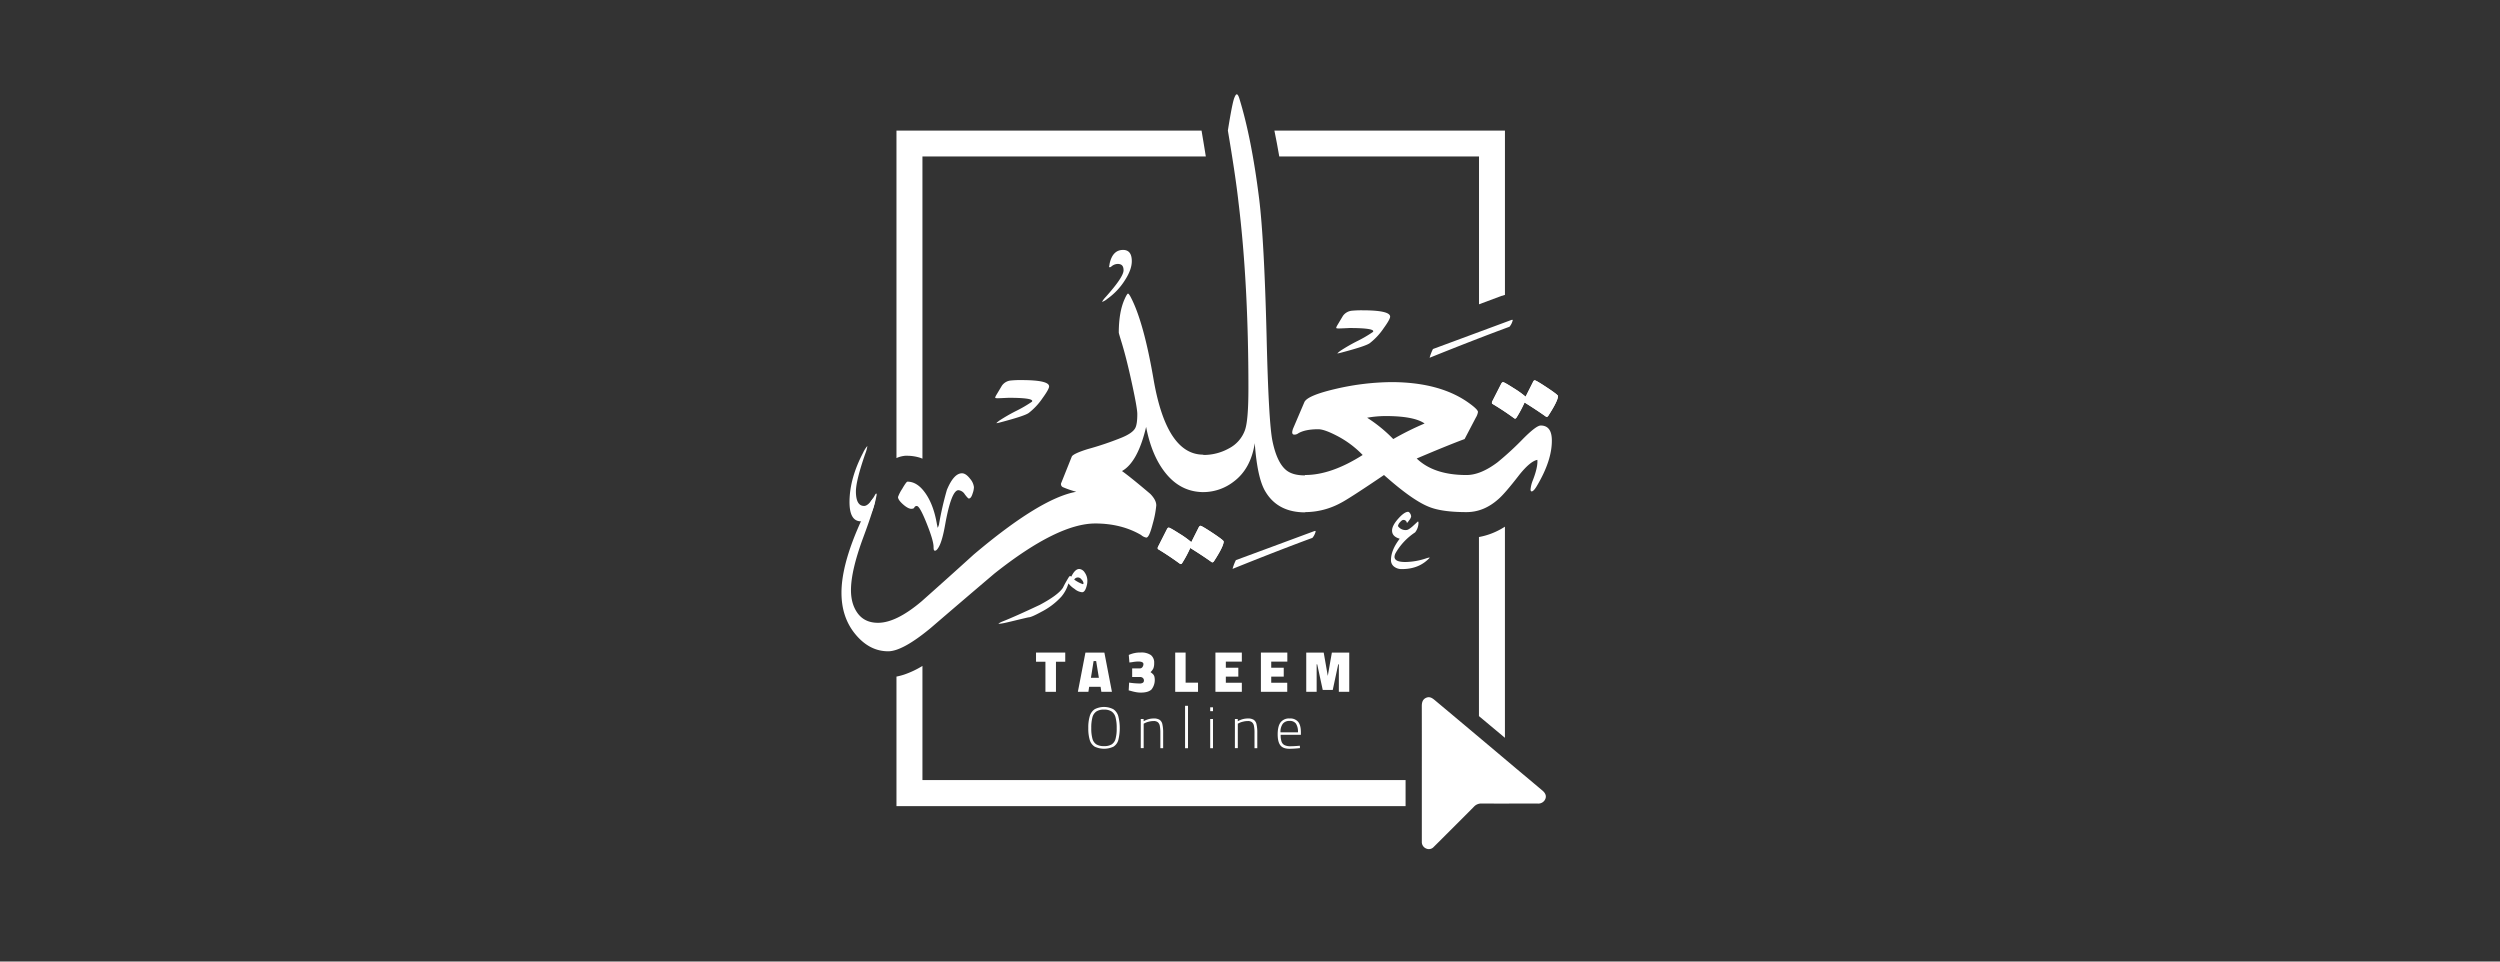 <svg id="Layer_1" data-name="Layer 1" xmlns="http://www.w3.org/2000/svg" viewBox="0 0 1225.31 471.27"><rect x="0" y="0" width="1225.31" height="471.27" fill="#333333" stroke="none"/><defs><style>.cls-1{fill:#fff;}</style></defs><path class="cls-1" d="M536.49,365.92a5.76,5.76,0,0,1-2.39-3.27,19.7,19.7,0,0,1-.7-5.84,19.19,19.19,0,0,1,.73-5.85,6.1,6.1,0,0,1,2.41-3.36,10,10,0,0,1,9.12,0,6.11,6.11,0,0,1,2.43,3.37,24.17,24.17,0,0,1,0,11.83,5.56,5.56,0,0,1-2.37,3.17,10.87,10.87,0,0,1-9.26-.05Zm8.41-1.1a4.69,4.69,0,0,0,1.87-2.75,19,19,0,0,0,.55-5.17,19.56,19.56,0,0,0-.56-5.26,5,5,0,0,0-1.92-2.91,6.51,6.51,0,0,0-3.73-.94,6.61,6.61,0,0,0-3.77.93,5,5,0,0,0-1.92,2.88,19.62,19.62,0,0,0-.56,5.21,19.16,19.16,0,0,0,.57,5.26,4.78,4.78,0,0,0,1.92,2.76,7.05,7.05,0,0,0,3.78.86A6.87,6.87,0,0,0,544.9,364.82Z"/><path class="cls-1" d="M559.12,352.4h1.4v1.09a11.3,11.3,0,0,1,2.55-1.05,9.82,9.82,0,0,1,2.44-.3,5.16,5.16,0,0,1,2.82.65,3.4,3.4,0,0,1,1.37,2.15,18.18,18.18,0,0,1,.39,4.31v7.47h-1.37v-7.45a16.85,16.85,0,0,0-.28-3.55,3,3,0,0,0-1-1.77,3.17,3.17,0,0,0-2-.55,9.74,9.74,0,0,0-2.41.32,8.37,8.37,0,0,0-1.86.66l-.63.31v12h-1.43Z"/><path class="cls-1" d="M580.83,345.93h1.44v20.79h-1.44Z"/><path class="cls-1" d="M593.15,346.67h1.37v1.89h-1.37Zm0,5.73h1.37v14.32h-1.37Z"/><path class="cls-1" d="M605.26,352.4h1.4v1.09a11.3,11.3,0,0,1,2.55-1.05,9.88,9.88,0,0,1,2.44-.3,5.16,5.16,0,0,1,2.82.65,3.4,3.4,0,0,1,1.37,2.15,18.18,18.18,0,0,1,.39,4.31v7.47h-1.37v-7.45a16.85,16.85,0,0,0-.28-3.55,3,3,0,0,0-1-1.77,3.15,3.15,0,0,0-2-.55,9.81,9.81,0,0,0-2.41.32,8.37,8.37,0,0,0-1.86.66l-.63.31v12h-1.43Z"/><path class="cls-1" d="M627.53,365.29c-.87-1.13-1.31-2.91-1.31-5.36,0-2.65.48-4.61,1.42-5.88a5.2,5.2,0,0,1,4.46-1.91,5,5,0,0,1,4.15,1.65q1.35,1.65,1.35,5.14l0,1.2h-9.91a9.59,9.59,0,0,0,.4,3.28,3.06,3.06,0,0,0,1.47,1.78,6.29,6.29,0,0,0,2.91.56c.52,0,1.12,0,1.82-.05s1.34-.07,1.93-.13l.86-.08.06,1.17A49.7,49.7,0,0,1,632,367Q628.83,367,627.53,365.29Zm8.63-6.36a7.27,7.27,0,0,0-1-4.28,3.61,3.61,0,0,0-3.09-1.31,4.07,4.07,0,0,0-3.33,1.37,6.71,6.71,0,0,0-1.14,4.22Z"/><path class="cls-1" d="M627,76.7h97.9v72.45L736,145l.09,0,.08,0c.33-.12.68-.23,1.1-.36l.34-.09V64h-113Q625.85,70,627,76.7Z"/><path class="cls-1" d="M688.91,382.34H452.11V326.39a44.65,44.65,0,0,1-8.91,4.22,30.49,30.49,0,0,1-3.82,1v63.49H688.91Z"/><path class="cls-1" d="M737.6,361.62V258.13a35.85,35.85,0,0,1-5.89,3.08,33.85,33.85,0,0,1-6.84,2v87.77Z"/><path class="cls-1" d="M439.84,224.31a13.35,13.35,0,0,1,3.87-.93l.57,0h.57a21.27,21.27,0,0,1,6.17,1c.38.12.72.29,1.09.43V76.7H591q-.79-5-1.75-10.64L588.91,64v0H439.38V224.53Z"/><path class="cls-1" d="M702.33,171.06q18.25-6.75,38.09-14.11a2.11,2.11,0,0,1,.92-.2c.12.13.09.39-.09.82a7.38,7.38,0,0,1-1.42,2.58q-16.67,6.14-39.14,15.2A23.17,23.17,0,0,1,702.33,171.06Z"/><path class="cls-1" d="M605.74,274.53q18.25-6.73,38.1-14.1c.53-.19.82-.25.91-.2s.1.39-.09.82a7.45,7.45,0,0,1-1.41,2.57q-16.66,6.13-39.15,15.21A23,23,0,0,1,605.74,274.53Z"/><path class="cls-1" d="M688.77,275.45a32.89,32.89,0,0,0,10.37-1.84c1-.31,1.55-.41,1.55-.28s-.39.52-1.17,1.21q-4.83,4.38-12.41,4.38a5.93,5.93,0,0,1-3.86-1.22,3.92,3.92,0,0,1-1.5-3.12c0-3.35,1.44-6.85,4.29-10.54-2.49-.71-3.75-2-3.76-4,0-1.59,1-3.53,3-5.79s3.63-3.38,4.84-3.4q.48,0,1,.78a2.89,2.89,0,0,1,.51,1.61,4.75,4.75,0,0,1-1,1.81c-.68,1-1,1.35-1.11,1.13a1.65,1.65,0,0,0-1.71-1.36c-.43,0-1,.4-1.64,1.15a3.56,3.56,0,0,0-1,1.87,4.46,4.46,0,0,0,4.11,1.94c.65,0,1.66-.59,3.05-1.8.81-.73,1.63-1.49,2.47-2.28.29-.22.43,0,.43.68a7.63,7.63,0,0,1-1.66,4.56,30.1,30.1,0,0,0-9.51,10.06,4.58,4.58,0,0,0-.58,1.9C683.5,274.63,685.27,275.45,688.77,275.45Z"/><path class="cls-1" d="M524,282.62a.71.71,0,0,1,1.07,0c1.19-2.48,2.49-3.74,3.9-3.75a3.52,3.52,0,0,1,2.7,1.78,6.92,6.92,0,0,1,1.27,4.15,8.43,8.43,0,0,1-.18,1.71c-.55,2.52-1.35,3.78-2.42,3.76a6.67,6.67,0,0,1-3.67-1.63,11.48,11.48,0,0,1-3-2.71,17.9,17.9,0,0,1-3.47,6.51,34.45,34.45,0,0,1-9.87,7.47q-4.86,2.65-6.14,2.65c-.11,0-2,.44-5.61,1.3-3.78.93-6.17,1.49-7.15,1.65-1.36.23-2.06.28-2.07.14a9.83,9.83,0,0,1,2.12-1.1q6-2.36,18.13-8.08,9-4.79,11.36-8.41Q522,285.88,524,282.62Zm7,2.9a3.47,3.47,0,0,0-1-1.58,2.08,2.08,0,0,0-3.51.12,15.29,15.29,0,0,0,3.78,2.08c.35.17.57.2.66.08S531.09,285.92,531,285.52Z"/><path class="cls-1" d="M554.72,128c0,2.73-1.09,5.78-3.29,9.21a32.06,32.06,0,0,1-8.68,9.24,8.15,8.15,0,0,1-2.5,1.49s0,0-.08-.07a12.14,12.14,0,0,1,1.77-2.32c5.83-6.52,8.74-10.86,8.74-13.06s-.94-3.1-2.81-3.13a4.89,4.89,0,0,0-2.77.94,3.86,3.86,0,0,1-1.16.75,1.41,1.41,0,0,0-.38-.22,13.43,13.43,0,0,0,.3-1.67c1-4.42,3.16-6.64,6.56-6.67C553.3,122.5,554.72,124.34,554.72,128Z"/><path class="cls-1" d="M428.79,242.7a3,3,0,0,1,.52-.75c.2-.11.28-.08.28.09a1.12,1.12,0,0,1,0,.86c-1.55,8.43-4.08,12.61-7.63,12.61-3.71,0-5.57-3.1-5.6-9.37q0-11.52,6.66-24.24a14.17,14.17,0,0,1,2-3.21c.05,0,.08.05.08.08a16.2,16.2,0,0,1-1,3.58c-3.05,8.79-4.57,14.94-4.6,18.44,0,4.8,1.36,7.18,4,7.18C425,248,426.82,246.22,428.79,242.7Z"/><path class="cls-1" d="M681.34,155.19c0,.87-1.06,2.77-3.2,5.72a31.24,31.24,0,0,1-6.82,7.31q-2.05,1.47-13.77,4.56c-1.37.37-2.06.5-2.08.39a16.84,16.84,0,0,1,1.46-1.21,82.85,82.85,0,0,1,8.3-4.78,60.53,60.53,0,0,0,7.64-4.46.54.54,0,0,0,.19-.39c0-1-3.86-1.56-11.59-1.56,0,0-1.51.08-4.45.2-1.39.06-2.11,0-2.12-.29a4.31,4.31,0,0,1,.52-1.21l2.76-4.62a6.09,6.09,0,0,1,4.4-2.56,50.81,50.81,0,0,1,5.37-.2Q681.33,152.12,681.34,155.19Z"/><path class="cls-1" d="M514.19,189.39c0,.87-1.05,2.77-3.19,5.72a31.45,31.45,0,0,1-6.82,7.31c-1.38,1-6,2.5-13.78,4.56-1.36.37-2.06.49-2.07.39a17.65,17.65,0,0,1,1.45-1.21,84.82,84.82,0,0,1,8.31-4.78,60.53,60.53,0,0,0,7.64-4.46.54.54,0,0,0,.19-.39q0-1.56-11.59-1.56l-4.45.2c-1.4.06-2.11,0-2.13-.3a4.86,4.86,0,0,1,.53-1.2l2.76-4.62a6,6,0,0,1,4.4-2.56,47.84,47.84,0,0,1,5.36-.2Q514.2,186.31,514.19,189.39Z"/><path class="cls-1" d="M444.74,236.07c3.37,0,6.33,2,9,5.91s4.5,9,5.53,15.31a3.75,3.75,0,0,1,.2,1.14c.14.17.23.17.25,0a9.17,9.17,0,0,0,.46-1.17,158.16,158.16,0,0,1,3.91-17.14c2.25-5.42,4.7-8.13,7.38-8.15,1.37,0,2.71,1,4.08,2.79a7.59,7.59,0,0,1,1.8,4,9.65,9.65,0,0,1-.63,3.06c-.51,1.71-1.14,2.53-1.88,2.51-.29,0-.91-.66-1.94-2a4.21,4.21,0,0,0-3.14-2.08q-3.51,0-6.56,17.11-1.32,7.44-2.93,10.46c-.75,1.4-1.4,2.09-2,2.09s-.69-.6-.71-1.86c0-2-1.09-5.79-3.37-11.49s-3.85-8.53-4.82-8.55a1.23,1.23,0,0,0-1.23.71c-.17.45-.71.68-1.62.65s-2.28-.71-3.94-2.19-2.42-2.65-2.45-3.57a18.68,18.68,0,0,1,2.05-4C443.54,237.24,444.4,236.1,444.74,236.07Z"/><path class="cls-1" d="M755.15,208.55q-2.14,0-8.44,6.29A147.6,147.6,0,0,1,734,226.56q-8.34,6.28-15.24,6.26c-10.65,0-18.76-2.68-24.4-8.09q15.06-6.42,23.48-9.54l5.47-10.45a7.58,7.58,0,0,0,1.08-2.82c0-.7-1.19-2-3.64-3.81q-14.31-10.79-38.84-10.83a124.92,124.92,0,0,0-26.6,3.17q-14.49,3.31-16,6.64l-5.44,12.74a6.83,6.83,0,0,0-.53,2c0,.81.38,1.22,1.08,1.19a3.1,3.1,0,0,0,1.89-.64c2.21-1.31,5.47-2,9.81-2,2.12,0,5.32,1.2,9.63,3.47A48.52,48.52,0,0,1,667.88,223q-15.52,9.87-28.31,9.81V233c-4,0-7.05-.83-9.16-2.56-3-2.44-5.27-7.18-6.72-14.17q-1.92-9.07-2.91-51.9-1.18-46.87-3.64-66.93-3.71-29.76-9.72-49.2c-.41-1.31-.81-2-1.25-2s-.78.67-1.28,1.92c-.64,1.78-1.69,7-3.08,15.83Q605.65,86.73,607,99q4.88,39.77,4.88,91.19c0,10.59-.55,17.46-1.71,20.66a16.23,16.23,0,0,1-7.8,8.9,25.51,25.51,0,0,1-12.6,3.24v-.15q-17.89,0-24.29-36.37-4.89-28.73-11.32-40.91c-.59-1.08-1-1.63-1.28-1.66s-.88.9-1.63,2.59c-1.92,4.19-2.88,9.66-2.91,16.47,0,.29.43,1.74,1.25,4.42,1.72,5.53,3.46,12.48,5.27,20.89q2.56,11.79,2.56,14.66c0,3.44-.35,5.77-1.08,7-.93,1.63-3.14,3.14-6.61,4.57v0a150.39,150.39,0,0,1-16.61,5.61c-4.72,1.48-7.3,2.71-7.8,3.64l-5.09,12.74a1.63,1.63,0,0,0,.9,2.36,49.09,49.09,0,0,0,6.37,2.18q-17.58,3.15-50.25,30.76-12.64,11.47-25.54,22.92-12.48,10.56-21.39,10.54-6.37,0-9.8-4.46c-2.27-3-3.44-6.8-3.44-11.58q0-9.42,5.94-25.57c4-10.74,5.91-17,5.91-18.88,0-.47-.12-.7-.35-.73-.59,0-1.37.93-2.36,2.73q-13.8,26.94-13.79,43.76,0,12.18,6.89,20.43c4.6,5.53,9.92,8.26,16,8.26q7.06,0,20.86-11.43,15.63-13.44,31.22-26.68,30.9-24.5,49.38-24.53c8.61,0,16.09,1.92,22.49,5.64a5.36,5.36,0,0,0,2.56,1.28c1,0,2-2.27,3.17-6.86a48.28,48.28,0,0,0,1.72-8.94c0-1.77-1-3.63-2.91-5.61q-9.71-8.24-13.9-11.21,7.74-4.32,11.83-21.63,2.76,14.31,9.66,22.78c4.87,6,10.86,9,17.93,9.17v0l.19,0,.27,0v0a24.39,24.39,0,0,0,14.69-5q8.56-6.28,10.51-19,1.21,16.77,5,23.37c4,7,10.56,10.56,19.7,10.56V251a36.76,36.76,0,0,0,17.52-4.54q3.93-2,21.12-13.64Q692,245,700.09,248.3c4.31,1.83,10.56,2.7,18.69,2.7h0c5.64,0,10.81-2.1,15.58-6.34,2-1.69,5.47-5.67,10.35-12,3.58-4.45,6.52-6.86,8.79-7.27q.3,3.49-2.18,9.92a15.74,15.74,0,0,0-1.16,4.54c0,.7.2,1,.55,1,.67,0,1.6-1,2.79-3.09q7.11-12.12,7.1-21.73C760.62,211.05,758.82,208.58,755.15,208.55Zm-85.08-3.81a51.7,51.7,0,0,1,9.16-.82c9.25,0,15.6,1.26,19,3.64a144.54,144.54,0,0,0-15.36,7.63A71.64,71.64,0,0,0,670.07,204.74Z"/><path class="cls-1" d="M742.15,205c.45.32.83.17,1.2-.47a56.9,56.9,0,0,0,3.87-7.27q5.87,3.65,10.47,6.92c.43.28.84.13,1.2-.47,3.15-4.86,4.71-8.06,4.71-9.61,0-.39-1.78-1.76-5.35-4.13s-5.57-3.53-6-3.55-.63.3-.9.84l-3.61,7.18a45.69,45.69,0,0,0-5.89-4.21c-3-1.92-4.69-2.88-5.14-2.9s-.61.28-.93.79L731.26,197a3.32,3.32,0,0,0,0,.8Q736.9,201.15,742.15,205Z"/><path class="cls-1" d="M578.29,276.29c.46.32.84.17,1.2-.47a56.84,56.84,0,0,0,3.88-7.27c3.9,2.43,7.4,4.73,10.46,6.92.43.28.84.13,1.2-.47,3.16-4.86,4.71-8.06,4.71-9.61q0-.58-5.34-4.13c-3.56-2.35-5.57-3.53-6-3.55-.31,0-.63.3-.9.84l-3.61,7.18a44.61,44.61,0,0,0-5.88-4.21c-3-1.92-4.7-2.88-5.15-2.91s-.61.28-.92.8l-4.49,8.86a4.84,4.84,0,0,0,0,.79Q573.05,272.45,578.29,276.29Z"/><path class="cls-1" d="M696.87,379.1V411c0,.57,0,1.15,0,1.72a3.43,3.43,0,0,0,2.22,3.2,3.18,3.18,0,0,0,3.63-.84c2.74-2.7,5.45-5.43,8.18-8.15,3.85-3.85,7.73-7.69,11.55-11.58a4.76,4.76,0,0,1,3.67-1.52c9.13.05,18.26,0,27.39,0a3.78,3.78,0,0,0,3.37-1.34c1.28-1.71,1-3.47-1-5.1q-6.26-5.28-12.54-10.52Q723.35,360,703.29,343.22c-1.28-1.07-2.57-2-4.34-1.2s-2.1,2.4-2.09,4.17Q696.89,362.65,696.87,379.1Z"/><path class="cls-1" d="M512.39,324.33h-4.61v-4.49H522.1v4.49h-4.55v14.75h-5.16Z"/><path class="cls-1" d="M539.43,336.62h-5.61l-.37,2.46h-5.16L532,319.84h9.28l3.7,19.24H539.8ZM537.25,324H536l-1.31,8.19h3.89Z"/><path class="cls-1" d="M556.83,339.25a24.07,24.07,0,0,1-2.71-.65l-.92-.23.21-3.81a35.3,35.3,0,0,0,5,.43,2.89,2.89,0,0,0,1.8-.4,1.32,1.32,0,0,0,.46-1,1.64,1.64,0,0,0-.6-1.36,2,2,0,0,0-1.4-.41H554.9V327.6h3.81a1.49,1.49,0,0,0,1.23-.66,2.43,2.43,0,0,0,.48-1.46c0-.84-.88-1.26-2.66-1.26a18.18,18.18,0,0,0-2.63.28l-.83.12-.75.08-.31-3.69a13.49,13.49,0,0,1,5.78-1.2,8.24,8.24,0,0,1,5.06,1.26,4.68,4.68,0,0,1,1.61,3.92,6.87,6.87,0,0,1-.38,2.56,5.81,5.81,0,0,1-1.42,1.88,7.88,7.88,0,0,1,1.29,1.08,2.76,2.76,0,0,1,.61,1.1,7.51,7.51,0,0,1-1.43,6.34c-1.08,1-2.81,1.51-5.2,1.51A13,13,0,0,1,556.83,339.25Z"/><path class="cls-1" d="M587.18,334.59v4.49H576V319.84h5.1v14.75Z"/><path class="cls-1" d="M600.81,324.27v3h6.12v4.36h-6.12v3h7.84v4.44H595.71V319.84h12.94v4.43Z"/><path class="cls-1" d="M623.06,324.27v3h6.13v4.36h-6.13v3h7.85v4.44H618V319.84h12.95v4.43Z"/><path class="cls-1" d="M661.3,319.84v19.24h-5.1V325.62h-.31l-2.67,12.52H648.3l-2.7-12.52h-.28v13.46h-5.1V319.84h8.56l2,11.45,2-11.45Z"/><path class="cls-1" d="M742.15,205c.45.32.83.17,1.2-.47a56.9,56.9,0,0,0,3.87-7.27q5.87,3.65,10.47,6.92c.43.28.84.13,1.2-.47,3.15-4.86,4.71-8.06,4.71-9.61,0-.39-1.78-1.76-5.35-4.13s-5.57-3.53-6-3.55-.63.3-.9.84l-3.61,7.18a45.69,45.69,0,0,0-5.89-4.21c-3-1.92-4.69-2.88-5.14-2.9s-.61.28-.93.79L731.26,197a3.32,3.32,0,0,0,0,.8Q736.9,201.15,742.15,205Z"/><path class="cls-1" d="M578.29,276.29c.46.32.84.17,1.2-.47a56.84,56.84,0,0,0,3.88-7.27c3.9,2.43,7.4,4.73,10.46,6.92.43.28.84.13,1.2-.47,3.16-4.86,4.71-8.06,4.71-9.61q0-.58-5.34-4.13c-3.56-2.35-5.57-3.53-6-3.55-.31,0-.63.3-.9.84l-3.61,7.18a44.61,44.61,0,0,0-5.88-4.21c-3-1.92-4.7-2.88-5.15-2.91s-.61.28-.92.8l-4.49,8.86a4.84,4.84,0,0,0,0,.79Q573.05,272.45,578.29,276.29Z"/></svg>